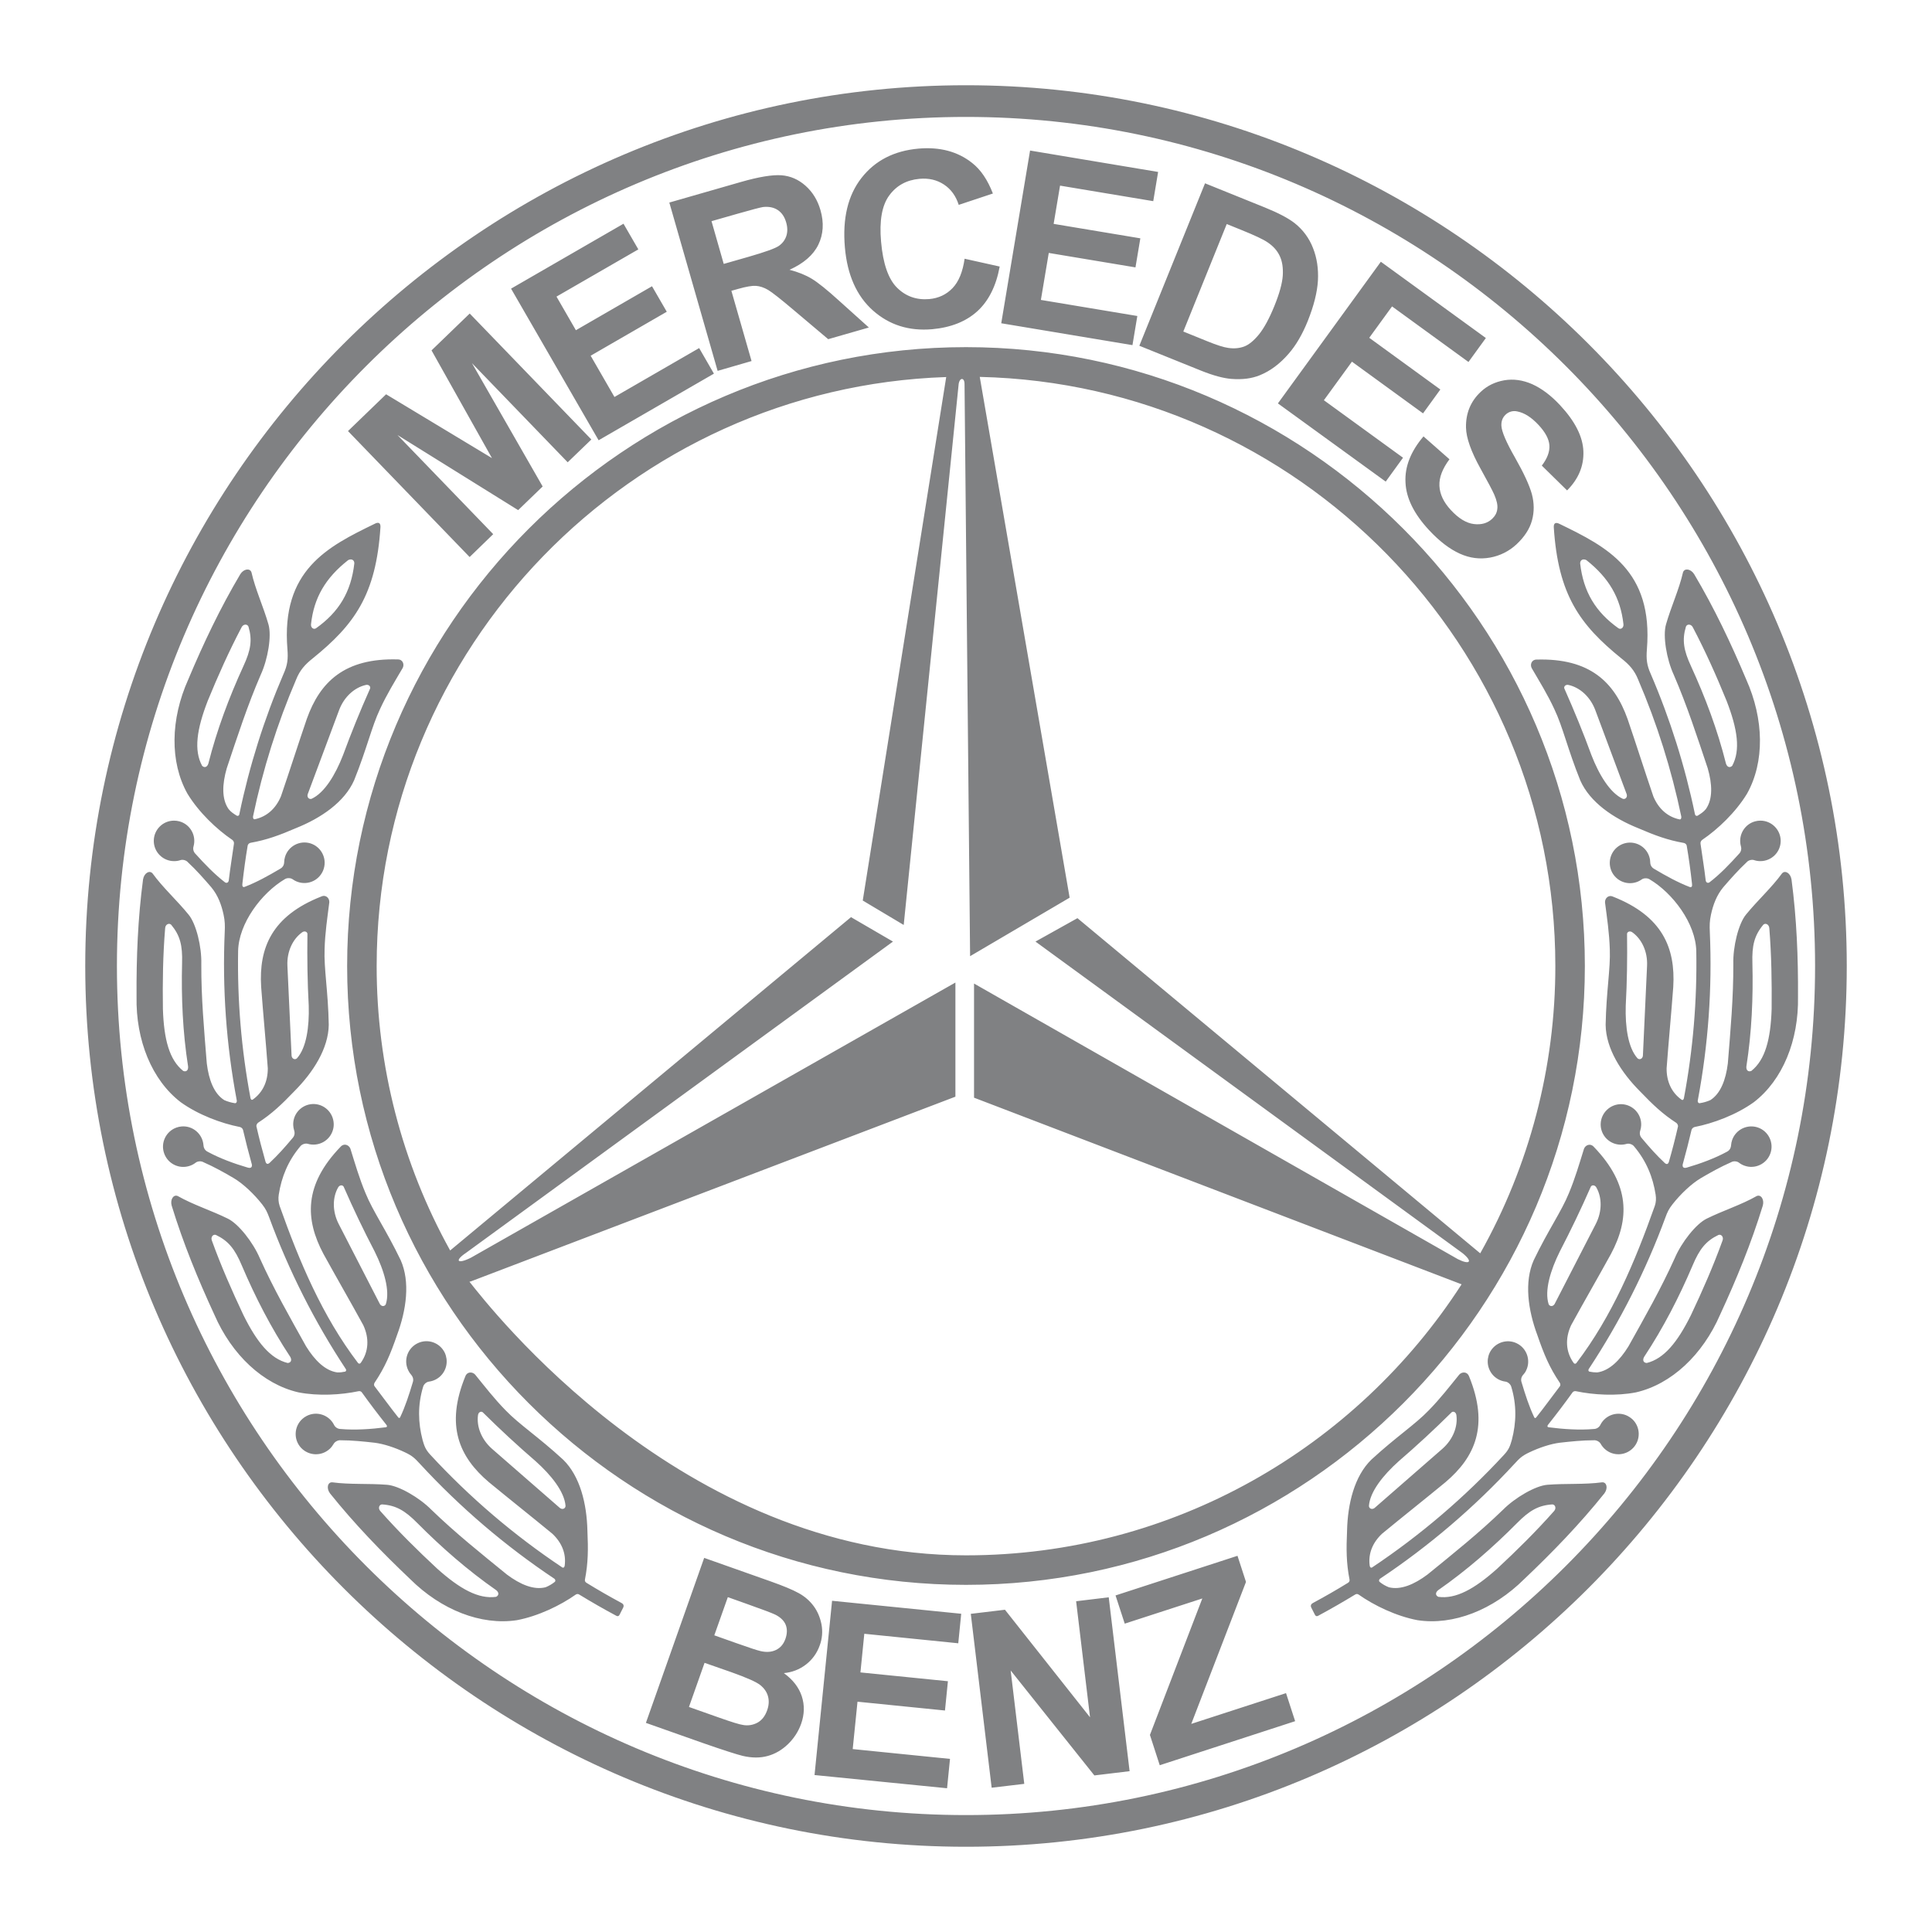 <svg xml:space="preserve" style="enable-background:new 0 0 2500 2500;" viewBox="0 0 2500 2500" y="0px" x="0px" xmlns:xlink="http://www.w3.org/1999/xlink" xmlns="http://www.w3.org/2000/svg" id="Layer_1" version="1.1">
<style type="text/css">
	.st0{fill-rule:evenodd;clip-rule:evenodd;fill:#808183;}
</style>
<path d="M607.5,1658.6c25.1,31.4,273.2,354,642.5,354c268.5,0,505.3-140,641.3-350.7l-630.9-241.5v-147.7l626,356.6
	c15.1,7.6,20.2,3.8,6.3-7.6l-552.8-403.3l54.3-30.3l521.2,433.7c63.8-113.5,97.3-241.5,97.2-371.8c0-414-332.9-752.8-744.8-762.3
	l116.3,673.9l-128.8,75.7l-7.2-740.3c0-8.8-6.3-8.8-7.6,0l-71.1,699.9l-53-31.6l108-677.4c-408.2,13.6-737,350.6-737,762.1
	c-0.1,128.8,32.6,255.5,95.1,368.1l518.7-431.3l54.3,31.6l-552.5,402.8c-15.1,10.1-11.4,15.1,6.3,6.3l627-356.1v147.7l-625.9,238.6
	C606.3,1659.2,610.8,1657.4,607.5,1658.6L607.5,1658.6z M1250,449.2c441.1,0,800.8,359.7,800.8,800.8s-359.7,800.8-800.8,800.8
	S449.2,1691.1,449.2,1250S808.9,449.2,1250,449.2L1250,449.2z M1250,2348.7c605.2,0,1098.7-493.6,1098.7-1098.7
	c0-605.1-493.6-1098.7-1098.7-1098.7C644.9,151.3,151.3,644.9,151.3,1250C151.3,1855.2,644.9,2348.7,1250,2348.7z M1250,2389.7
	c627.7,0,1139.7-512,1139.7-1139.7S1877.7,110.3,1250,110.3S110.3,622.3,110.3,1250S622.3,2389.7,1250,2389.7z M2190.6,811.9
	c-2.2-4.6-7.5-4.7-9-1.1c-5.2,17.3-3,30.6,6.5,51.1c18.6,40.6,34.3,82.4,45.3,126.2c1.6,4.9,5.2,5.7,8.1,2.8
	c10.8-20.1,7-47.1-7.3-84C2221.1,874.7,2206.9,842.9,2190.6,811.9L2190.6,811.9z M2099.8,1033.6c3,1.1,6.3-1.5,5.2-5.7l-40.8-109.3
	c-6.6-17.3-20-28.9-34.2-32.2c-4.1-1.2-7.4,2.2-5.3,5.5c12.4,28,24.1,56.4,34.6,85.2C2069.2,1002.6,2083.3,1025.9,2099.8,1033.6
	L2099.8,1033.6z M2289.5,1201.2c-0.3-5.1-5.1-7.3-7.8-4.6c-11.6,13.9-14.8,26.9-14.1,49.6c1.1,44.6-0.8,89.2-7.8,133.9
	c-0.4,5.1,2.6,7.2,6.4,5.7c17.9-14.2,25-40.6,26.3-80.1C2292.8,1270.9,2292.3,1236.1,2289.5,1201.2z M2118.9,1369.4
	c2.4,2.3,6.4,1.1,7-3.2l5.4-116.6c0.8-18.5-7-34.4-18.8-43c-3.3-2.7-7.7-0.9-7.1,2.9c0.4,30.6,0,61.3-1.7,91.9
	C2102.9,1328.8,2106.7,1355.8,2118.9,1369.4L2118.9,1369.4z M2228.9,1605.4c1.9-4.7-1.6-8.7-5.2-7.4c-16.3,7.8-24.6,18.4-33.4,39.3
	c-17.5,41.1-37.9,80.8-62.8,118.5c-2.5,4.5-0.7,7.7,3.4,7.9c22.2-5.5,39.6-26.5,57.2-62C2203,1670.2,2217,1638.3,2228.9,1605.4
	L2228.9,1605.4z M2003.9,1687.5c1.2,3,5.3,3.7,7.7,0c17.8-34.6,35.6-69.2,53.4-103.8c8.4-16.5,7.9-34.3,0.8-46.9
	c-1.9-3.8-6.6-4-7.7-0.3c-12.3,28.1-25.6,55.7-39.7,82.9C2006.2,1643.9,1998.4,1670.1,2003.9,1687.5L2003.9,1687.5z M2100.7,807.4
	c0.7,4.6-3.1,7.7-6.4,5.6c-29.5-21-45.4-47-49.6-84c0-4.7,4.1-6.3,8.1-4.2C2082,747.9,2096.9,773.6,2100.7,807.4L2100.7,807.4z
	 M2010.8,1955.5c3.5-3.7,1.7-8.7-2.1-8.8c-18.1,1.2-29.7,8-45.6,24.1c-31.5,31.7-65.1,61.1-102.1,86.9c-4,3.2-3.5,6.9,0.2,8.6
	c22.6,3.1,46.6-10,76.1-36.4C1962.8,2006.2,1987.6,1981.7,2010.8,1955.5z M1771.4,1948.6c0,3.2,3.6,5.4,7.2,2.8l87.9-76.7
	c13.9-12.3,20-28.9,18.1-43.3c-0.4-4.3-4.6-6.2-7-3.1c-21.8,21.6-44.3,42.4-67.5,62.4C1789.6,1909,1772.7,1930.4,1771.4,1948.6z
	 M2197.2,1055.2c3.7-2.4,7.2-4.5,10.3-8.4c9-13,8.2-32.1,2.3-52.6c-13.9-41.5-26.7-81.1-44-121.1c-9.3-20.2-14.3-50.3-10-65.1
	c6.6-23.1,16.9-45,22-67.4c1.9-5.7,10-4.6,14.4,2.3c26,43.8,47.7,89.5,67.3,136.1c23.2,51.6,24.1,107.1,1.1,148.1
	c-14.6,24-37.8,46-57.7,59.5c-1.8,1.2-2.8,3.3-2.4,5.4c2.1,15.4,4.8,31,6.6,46.7c0.3,3.9,3.3,4.3,5,3c13.7-10.5,26-23.4,38.2-36.9
	c2.6-2.5,3.5-6.3,2.4-9.8c-3.8-14,4.5-28.5,18.5-32.2c2.2-0.6,4.5-0.9,6.8-0.9c14.4,0,26.2,11.8,26.2,26.2
	c0,14.5-11.8,26.2-26.3,26.2c-2.8,0-5.5-0.4-8.1-1.3c-2.8-1-7.4,0-9.7,2.8c-10.6,9.9-20.9,21.5-30.2,32.3
	c-8.6,10.3-13.2,22.8-15.9,35.4c-1.8,8.3-1.9,14.2-1.5,22.5c3.2,72.9-2,145.8-15.5,217.5c-0.6,2.4,0.7,4.3,2.5,4
	c4.7-0.7,9.2-2,13.6-3.9c13.3-8.4,20.1-26.3,22.7-47.5c3.5-43.6,7.3-85.1,7.1-128.7c-0.6-22.2,6.6-51.9,16.3-63.8
	c15.1-18.6,33.2-34.8,46.7-53.4c4-4.6,11-0.3,12.3,7.8c6.7,50.5,8.7,101,8.4,151.6c1.1,56.6-19.9,108-57.1,136.6
	c-22.8,16.4-52.8,27.5-76.5,32.1c-1.7,0.3-3.8,2-4.2,3.9c-3.3,14.3-7,28.5-10.9,42.7c-1.6,4.6-0.1,7.5,5,5.9
	c17.2-5,36-11.9,51.6-20.4c3.3-1.6,5.2-4.5,5.5-8.5c0.2-2.3,0.6-4.6,1.4-6.8c4.8-13.6,19.7-20.8,33.4-16.1
	c13.7,4.8,20.9,19.8,16.1,33.4c-4.8,13.7-19.9,20.9-33.5,16c-2.6-0.9-5-2.2-7.2-3.9c-2.3-1.9-7-2.5-10.1-0.6
	c-13.3,5.8-26.8,13.3-39.2,20.6c-12.3,7.3-26.4,20.7-36.8,34c-4.6,5.9-6.5,9.8-9,16.7c-25.4,69-58.7,134.8-99.2,196.2
	c-0.9,1.3-0.7,3,0.9,3.5c3.2,0.7,6.5,1,10,1c15.6-2.1,29.2-15.6,40.4-33.7c21.3-38.2,42-74.4,59.9-114.1
	c8.7-20.5,27.6-44.5,41.4-51.2c21.5-10.6,44.6-17.8,64.6-29.2c5.5-2.5,10.1,4.3,8,12.2c-14.9,48.7-34.1,95.5-55.3,141.3
	c-22.5,51.9-63,90-108.8,100.5c-25.6,5-55,3.3-77.8-1.5c-1.6-0.4-3.5,0.4-4.3,1.5c-10.2,14.2-20.8,28.2-31.7,41.9
	c-1.1,1.5-1.4,2.9,0.9,3.3c18.5,2.4,39.8,3.9,58.5,2.2c3.6-0.1,6.9-2.3,8.4-5.6c6.7-12.9,22.6-17.9,35.5-11.1c2,1.1,3.9,2.4,5.6,3.9
	c10.6,9.8,11.3,26.5,1.4,37.1c-9.9,10.6-26.5,11.3-37.1,1.4c-2-1.9-3.8-4.1-5.1-6.5c-1.4-2.6-5.4-5-9-4.6c-14.5,0-29.9,1.6-44.1,3.2
	c-11.8,1.5-26.3,6.3-39.3,12.5c-9.3,4.4-12.4,7.4-19.2,14.8c-51.9,56.3-110.3,106.2-174,148.7c-1.4,1.2-1.7,3-0.4,4.1
	c3.7,3,7.2,5,11.8,6.9c15.3,3.9,32.9-3.6,50-16.4c33.9-27.6,66.5-53.6,97.8-83.9c15.7-15.8,42.1-31.1,57.4-32.3
	c23.9-1.9,48.1-0.1,70.9-3.2c6-0.3,7.8,7.7,2.9,14.3c-31.9,39.8-67,76.1-103.7,110.9c-40.1,39.9-91.8,60.3-138.2,53.2
	c-27.6-5.2-56.4-19.2-76.1-33.1c-1.4-1-3.2-1-4.6,0c-15.6,9.5-31.4,18.6-47.4,27.2c-2.3,1.4-3.9,0.6-4.9-1.7l-4.5-8.9
	c-1.1-2.5-0.1-4.5,2.2-5.7c15.4-8.3,30.6-17,45.5-26.2c1.7-1.1,2.2-2.6,1.9-4.1c-4.2-21.6-4.3-39.3-3.2-63.3
	c0.8-34.9,9.5-70.5,31.4-91.9c31.8-29.3,57-45.7,74.3-63.8c14.9-15.2,26.4-30.2,39.5-46.3c3.6-3.9,10.3-3.9,12.6,2.1
	c26.1,63.8,8.1,104.5-30.5,137.2c-27.2,22.4-54.9,44.3-82.1,66.7c-12.2,11.5-18,25.8-15.9,41.2c0.2,2.2,1.8,3.3,3.2,2.3
	c62.5-41.7,119.8-90.7,170.8-145.9c6.4-6.9,7.8-11.8,9.9-19c5.8-22.2,6.5-45-0.7-68.8c-0.9-3.4-4.6-6.4-7.6-6.7
	c-14.4-1.9-24.5-15-22.7-29.4c0.4-2.7,1.1-5.4,2.3-7.9c6.3-13,22-18.6,35-12.3c13,6.2,18.6,22,12.3,35c-1,2.2-2.3,4.1-3.9,5.8
	c-2.5,2.6-3.3,6.5-2,9.9c4.7,15.7,9.6,31,16.3,45.1c0.4,1.2,1.8,1.2,2.5,0.2c10.6-13.2,20.2-26.7,30.7-40.4c0.9-1,0.7-3.1,0-4.3
	c-13.7-20.2-20.7-37.4-29.1-61.7c-12.2-32.7-17.2-69-4.8-97c18.7-38.9,36.1-63.5,45.5-86.7c8.2-19.6,13.4-37.8,19.6-57.6
	c1.9-4.9,8.2-7.4,12.5-2.7c47.8,49.5,46.2,94.1,22.4,138.8c-17,30.9-34.7,61.4-51.6,92.3c-7.8,16.8-7.1,34.1,3.2,48.6
	c1.1,1.6,2.7,1.5,3.7,0.2c46.2-60.6,75.8-131.1,101.4-203.2c1.6-4.6,1.9-9.4,1.1-14.6c-3.5-22.6-12-43.7-28-62.6
	c-2.2-2.8-6.8-4-9.6-3.1c-13.9,4-28.5-4-32.5-17.9c-0.8-2.7-1.1-5.5-1-8.2c0.5-14.4,12.8-25.8,27.2-25.3
	c14.5,0.6,25.8,12.8,25.2,27.3c-0.1,2.3-0.5,4.6-1.2,6.8c-1.2,3.8-0.5,7.1,2,9.9c9.6,11.5,19.3,22.4,29.7,32.1
	c2.7,2.4,4.7,1.5,5.6-2.4c4.2-14.6,8-29.4,11.4-44.3c0.6-1.8-0.6-4-1.9-5.1c-17.9-11.6-30.6-23.7-46.9-40.7
	c-24.7-24.7-44.3-55.6-44.7-86.2c0.8-43.2,6.4-72.7,5.4-97.8c-0.7-21.3-3.5-40-6.2-60.6c-0.3-5.3,4.3-10.2,10.2-7.6
	c64.1,25.2,81.1,66.4,78.1,116.9c-2.6,35.1-6,70.2-8.6,105.4c-0.1,16.9,6.3,31.1,19.1,40.3c1.9,1.5,3-0.2,3.3-1.8
	c11.8-62.7,17.1-126.4,16-190.1c-0.7-35.9-30.4-75.3-60.5-93.1c-3-1.9-7.7-1.6-10.1,0.2c-11.8,8.4-28.2,5.6-36.6-6.3
	c-1.6-2.3-2.8-4.7-3.6-7.4c-4.2-13.8,3.5-28.5,17.3-32.8c13.9-4.3,28.6,3.5,32.8,17.4c0.7,2.2,1.1,4.5,1.1,6.8
	c0.1,4,1.9,6.9,5.2,8.7c15.2,9,30.3,17.4,45.9,23.4c2.5,0.9,3.4-1,3-3.9c-1.8-16.6-4.1-33.2-6.9-49.7c-0.4-1.7-1.9-3-3.6-3.4
	c-21.1-3.7-37.5-9.8-59.1-19.1c-32.4-13-62.6-33.7-75-61.8c-16.2-40-22.6-69.4-33.5-92.1c-8.9-19.3-19-35.4-29.4-53.3
	c-2.4-4.7,0-11.1,6.4-11c68.9-2,100.7,29.2,117.7,76.9c11.4,33.3,22,67,33.4,100.3c6.6,15.7,18.2,26.3,33.8,29.6
	c1.8,0.4,2.6-1.7,2.3-3.7c-12.7-60.9-31.4-120.3-55.9-177.4c-4.7-11.7-11.3-19.1-21.5-27.1c-53.6-43.4-82-81.9-87.6-170
	c-0.2-5.6,2.9-6.6,7.8-4c60.9,29.6,121,59.9,112.7,162.1c-1,12.7-0.2,20.5,5.1,32.2c25,58.2,44.1,118.8,57,180.8
	C2193.5,1055.5,2195.5,1056.4,2197.2,1055.2L2197.2,1055.2z M1842,564.7l33.6,29.6c-9.1,12.2-13.5,23.6-13,34.4
	c0.5,10.7,5.4,21.2,14.9,31.4c10,10.8,19.9,16.8,29.6,18c9.7,1.2,17.6-1,23.7-6.7c3.9-3.7,6.2-7.9,6.7-12.8c0.7-4.9-0.7-11.1-4-18.7
	c-2.3-5.2-8.2-16.4-17.7-33.5c-12.3-22.1-18.5-39.8-18.8-53c-0.4-18.7,6-34.1,19.1-46.4c8.4-7.9,18.5-12.8,30.4-14.9
	c11.8-2,23.8-0.4,36.1,5c12.2,5.5,24.3,14.5,36.1,27.2c19.4,20.8,29.5,40.7,30.2,59.7c0.7,19-6.4,35.9-21.1,50.6l-32.7-32.1
	c7.2-9.4,10.4-18.2,9.8-26.4c-0.6-8.2-5.4-17-14.2-26.4c-9.1-9.7-18.1-15.5-27.3-17.3c-5.5-1.3-11.2,0.3-15.2,4.2
	c-3.9,3.7-5.7,8.5-5.4,14.4c0.4,7.5,6.2,21.2,17.6,41.1c11.3,19.9,18.6,35.6,21.8,47.2c3.1,11.6,3.2,23,0.2,34
	c-3,11.1-9.8,21.5-20.2,31.2c-9.5,8.8-21.3,14.7-34,17c-13.2,2.4-26.3,0.8-39.3-5.1c-13-5.9-26.3-16-39.7-30.4
	c-19.5-21-29.7-41.5-30.5-61.8C1817.6,604,1825.5,584.1,1842,564.7L1842,564.7z M1653.6,522l133.2-183.3l135.9,98.7l-22.5,31
	l-98.9-71.9l-29.5,40.6l92,66.9l-22.4,30.9l-92-66.9l-36.3,49.9l102.4,74.4l-22.4,30.9L1653.6,522L1653.6,522z M1587.4,289.9
	l-56.2,139.1l31.6,12.8c11.8,4.8,20.7,7.6,26.5,8.4c7.5,1.1,14.4,0.5,20.6-1.8c6.2-2.3,12.6-7.6,19.3-15.8
	c6.6-8.2,13.3-20.5,19.9-36.8c6.6-16.2,10.1-29.3,10.8-39.1c0.6-9.9-0.6-18.3-3.8-25.2c-3.2-7-8.4-12.9-15.7-17.8
	c-5.4-3.8-16.7-9.1-34-16.1L1587.4,289.9L1587.4,289.9z M1559.3,237.2l77.5,31.3c17.5,7.1,30.2,13.8,38.4,20.2
	c10.7,8.4,18.9,19.5,23.8,32.2c5.1,12.8,7.2,26.9,6.4,42.1c-0.9,15.3-5.3,32.7-13.2,52.5c-7,17.3-15.2,31.3-24.6,42.1
	c-11.4,13.2-23.9,22.5-37.5,28c-10.3,4.2-22.4,5.8-36.6,4.7c-10.5-0.8-23.7-4.4-39.4-10.7l-79.8-32.2L1559.3,237.2L1559.3,237.2z
	 M1295.6,418.3l37.3-223.5l165.7,27.7l-6.3,37.8l-120.6-20.1l-8.3,49.5l112.2,18.7l-6.3,37.6l-112.2-18.7l-10.2,60.8l124.8,20.8
	l-6.3,37.7L1295.6,418.3z M1248.2,334.8l45.4,10.1c-4.6,25.2-14.3,44.5-29,57.9c-14.7,13.3-34.2,21-58.4,23.2
	c-30,2.6-55.5-5.5-76.6-24.2c-21.1-18.8-33.2-46-36.3-81.5c-3.3-37.6,3.9-67.6,21.5-90.1c17.6-22.5,42.2-35.1,73.8-37.9
	c27.6-2.4,50.8,3.8,69.4,18.6c11.1,8.7,20,21.9,26.8,39.5l-44.2,14.7c-3.7-11.5-10-20.3-19.1-26.3c-9.1-6-19.6-8.5-31.7-7.4
	c-16.7,1.5-29.8,8.7-39.2,21.6c-9.4,12.9-12.9,32.8-10.5,59.7c2.5,28.5,9.4,48.4,20.7,59.6c11.3,11.2,25.2,16.1,41.6,14.7
	c12.1-1.1,22.2-5.8,30.3-14.3C1240.7,364.3,1245.8,351.6,1248.2,334.8L1248.2,334.8z M936.5,341.5l32.5-9.3
	c21.1-6.1,34-10.7,38.8-14c4.7-3.3,7.9-7.5,9.7-12.8c1.7-5.2,1.7-11.1-0.2-17.6c-2.1-7.4-5.8-12.7-11-16.1c-5.2-3.4-11.5-4.6-19-3.8
	c-3.7,0.6-14.4,3.4-32.3,8.5l-34.3,9.8L936.5,341.5L936.5,341.5z M928.6,479.9l-62.5-217.8l92.6-26.6c23.3-6.7,40.7-9.5,52.4-8.7
	c11.7,0.9,22.1,5.4,31.3,13.6c9.2,8.2,15.6,18.7,19.3,31.6c4.7,16.3,3.7,31.3-2.8,44.7c-6.5,13.3-19,24.2-37.3,32.4
	c11.1,2.9,20.7,6.7,28.8,11.6c8.1,4.9,19.8,14.3,35.1,28.2l38.8,34.9l-52.6,15.1l-45.4-38.3c-16.2-13.7-26.9-22.1-32.3-25.4
	c-5.4-3.2-10.7-4.9-15.8-5.3c-5.1-0.3-12.7,1-22.9,3.9l-8.9,2.5l26.1,90.9L928.6,479.9L928.6,479.9z M774.6,569.7L661.3,373.5
	l145.5-84l19.2,33.2l-105.9,61.1l25.1,43.5l98.5-56.9l19.1,33l-98.5,56.9l30.8,53.4l109.6-63.3l19.1,33.1L774.6,569.7L774.6,569.7z
	 M607.7,720.8l-157.4-163l49.3-47.6l137,82.6l-78.2-139.4l49.4-47.7l157.4,163l-30.6,29.5L610.7,469.9l91.5,159.6l-31.7,30.6
	l-156.2-97.2l123.9,128.3L607.7,720.8L607.7,720.8z M312.5,811.9c2.2-4.6,7.5-4.7,9-1.1c5.2,17.3,3,30.6-6.5,51.1
	c-18.6,40.6-34.3,82.4-45.4,126.2c-1.6,4.9-5.2,5.7-8.1,2.8c-10.8-20.1-7-47.1,7.3-84C282,874.7,296.2,842.9,312.5,811.9
	L312.5,811.9z M403.3,1033.6c-3,1.1-6.3-1.5-5.2-5.7l40.8-109.3c6.6-17.3,20-28.9,34.2-32.2c4.1-1.2,7.4,2.2,5.4,5.5
	c-12.5,28-24,56.4-34.6,85.2C434,1002.6,419.9,1025.9,403.3,1033.6L403.3,1033.6z M213.7,1201.2c0.2-5.1,5.1-7.3,7.8-4.6
	c11.6,13.9,14.8,26.9,14.1,49.6c-1.1,44.6,0.8,89.2,7.8,133.9c0.4,5.1-2.6,7.2-6.3,5.7c-17.9-14.2-25-40.6-26.3-80.1
	C210.3,1270.9,210.8,1236.1,213.7,1201.2z M384.3,1369.4c-2.3,2.3-6.4,1.1-7-3.2l-5.4-116.6c-0.8-18.5,7-34.4,18.8-43
	c3.3-2.7,7.7-0.9,7.1,2.9c-0.4,30.6,0,61.3,1.7,91.9C400.3,1328.8,396.5,1355.8,384.3,1369.4L384.3,1369.4z M274.2,1605.4
	c-1.9-4.7,1.6-8.7,5.2-7.4c16.3,7.8,24.6,18.4,33.4,39.3c17.5,41.1,37.9,80.8,62.8,118.5c2.5,4.5,0.7,7.7-3.4,7.9
	c-22.2-5.5-39.6-26.5-57.2-62C300.1,1670.2,286.1,1638.3,274.2,1605.4L274.2,1605.4z M499.3,1687.5c-1.2,3-5.3,3.7-7.7,0
	l-53.4-103.8c-8.4-16.5-7.9-34.3-0.8-46.9c1.9-3.8,6.6-4,7.7-0.3c12.3,28.1,25.5,55.7,39.7,82.9
	C497,1643.9,504.8,1670.1,499.3,1687.5L499.3,1687.5z M402.5,807.4c-0.7,4.6,3.1,7.7,6.4,5.6c29.6-21,45.4-47,49.6-84
	c0.1-4.7-4.1-6.3-8-4.2C421.1,747.9,406.2,773.6,402.5,807.4L402.5,807.4z M492.3,1955.5c-3.5-3.7-1.7-8.7,2.1-8.8
	c18,1.2,29.7,8,45.6,24.1c31.5,31.7,65.1,61.1,102.1,86.9c4,3.2,3.4,6.9-0.2,8.6c-22.6,3.1-46.6-10-76.1-36.4
	C540.3,2006.2,515.5,1981.7,492.3,1955.5z M731.8,1948.6c0,3.2-3.6,5.4-7.2,2.8l-88-76.7c-13.9-12.3-20-28.9-18.1-43.3
	c0.4-4.3,4.6-6.2,7-3.1c21.8,21.6,44.3,42.4,67.5,62.4C713.5,1909,730.4,1930.4,731.8,1948.6z M305.9,1055.2
	c-3.7-2.4-7.2-4.5-10.2-8.4c-9-13-8.2-32.1-2.3-52.6c13.9-41.5,26.7-81.1,44-121.1c9.3-20.2,14.3-50.3,10-65.1
	c-6.6-23.1-16.9-45-22-67.4c-1.9-5.7-10-4.6-14.4,2.3c-26,43.8-47.7,89.5-67.3,136.1c-23.2,51.6-24.1,107.1-1.1,148.1
	c14.6,24,37.8,46,57.7,59.5c1.8,1.2,2.8,3.3,2.4,5.4c-2.1,15.4-4.8,31-6.6,46.7c-0.3,3.9-3.3,4.3-5,3c-13.6-10.5-26-23.4-38.2-36.9
	c-2.6-2.5-3.5-6.3-2.4-9.8c3.8-14-4.5-28.5-18.5-32.2c-2.2-0.6-4.5-0.9-6.8-0.9c-14.5,0-26.2,11.8-26.2,26.2
	c0,14.5,11.9,26.3,26.4,26.2c2.8,0,5.5-0.4,8.1-1.3c2.8-1,7.4,0,9.7,2.8c10.7,9.9,20.9,21.5,30.2,32.3c8.6,10.3,13.2,22.8,15.9,35.4
	c1.8,8.3,1.9,14.2,1.5,22.5c-3.2,72.9,2,145.8,15.5,217.5c0.6,2.4-0.7,4.3-2.4,4c-4.7-0.7-9.2-2-13.6-3.9
	c-13.4-8.4-20.1-26.3-22.7-47.5c-3.5-43.6-7.3-85.1-7.1-128.7c0.6-22.2-6.6-51.9-16.4-63.8c-15.1-18.6-33.2-34.8-46.7-53.4
	c-4-4.6-11-0.3-12.3,7.8c-6.7,50.5-8.7,101-8.4,151.6c-1.1,56.6,19.9,108,57.1,136.6c22.8,16.4,52.8,27.5,76.5,32.1
	c1.7,0.3,3.8,2,4.2,3.9c3.3,14.3,7,28.6,10.9,42.7c1.6,4.6,0.1,7.5-5,5.9c-17.2-5-36-11.9-51.6-20.4c-3.3-1.6-5.2-4.5-5.5-8.5
	c-1.1-14.5-13.7-25.4-28.1-24.3c-2.3,0.2-4.5,0.6-6.7,1.4c-13.7,4.8-20.9,19.8-16.1,33.4c4.8,13.7,19.7,20.9,33.4,16.1
	c2.7-0.9,5.2-2.3,7.4-4c2.3-1.9,7-2.5,10.1-0.6c13.3,5.8,26.8,13.3,39.2,20.6c12.3,7.3,26.4,20.7,36.8,34c4.6,5.9,6.4,9.8,9,16.7
	c25.4,69,58.6,134.9,99.1,196.2c0.9,1.3,0.7,3-0.9,3.5c-3.3,0.7-6.6,1.1-10,1c-15.6-2.1-29.2-15.6-40.4-33.7
	c-21.3-38.2-42-74.4-59.9-114.1c-8.7-20.5-27.6-44.5-41.4-51.2c-21.5-10.6-44.6-17.8-64.7-29.2c-5.5-2.5-10.1,4.3-8,12.2
	c14.9,48.7,34.1,95.5,55.3,141.3c22.5,51.9,63,90,108.8,100.5c25.6,5,55,3.3,77.8-1.5c1.6-0.4,3.5,0.4,4.2,1.5
	c10.2,14.2,20.8,28.2,31.7,41.9c1.1,1.5,1.5,2.9-0.9,3.3c-18.5,2.4-39.8,3.9-58.5,2.2c-3.6-0.1-6.9-2.3-8.4-5.6
	c-6.7-12.9-22.6-17.9-35.4-11.2c-2.1,1.1-4,2.4-5.7,4c-10.6,9.8-11.3,26.5-1.5,37.1c9.9,10.6,26.5,11.3,37.2,1.4
	c2-1.9,3.7-4.1,5.1-6.5c1.4-2.6,5.5-5,9-4.6c14.5,0,29.9,1.6,44.1,3.2c11.8,1.5,26.3,6.3,39.3,12.5c9.3,4.4,12.4,7.4,19.2,14.8
	c51.9,56.3,110.3,106.2,174,148.7c1.4,1.2,1.7,3,0.4,4.1c-3.6,2.9-7.6,5.2-11.8,6.9c-15.3,3.9-32.9-3.6-50-16.4
	c-33.9-27.6-66.5-53.6-97.8-83.9c-15.6-15.8-42.1-31.1-57.4-32.3c-23.9-1.9-48.1-0.1-70.9-3.2c-6-0.3-7.8,7.7-2.9,14.3
	c31.9,39.8,67,76.1,103.7,110.9c40.1,39.9,91.8,60.3,138.2,53.2c27.6-5.2,56.4-19.2,76.1-33.1c1.4-1,3.2-1,4.6,0
	c15.6,9.5,31.4,18.6,47.5,27.2c2.3,1.4,3.9,0.6,4.9-1.7l4.5-8.9c1.1-2.5,0.1-4.5-2.2-5.7c-15.4-8.3-30.6-17-45.5-26.2
	c-1.7-1.1-2.2-2.6-1.9-4.1c4.2-21.6,4.3-39.3,3.2-63.3c-0.8-34.9-9.5-70.5-31.4-91.9c-31.8-29.3-57-45.7-74.4-63.8
	c-14.9-15.2-26.4-30.2-39.5-46.3c-3.6-3.9-10.3-3.9-12.6,2.1c-26.2,63.8-8.1,104.5,30.5,137.2c27.2,22.4,54.9,44.3,82.1,66.7
	c12.2,11.5,18,25.8,15.9,41.2c-0.2,2.2-1.8,3.3-3.2,2.3c-62.5-41.7-119.9-90.7-170.8-145.9c-6.4-6.9-7.8-11.8-9.9-19
	c-5.8-22.2-6.5-45,0.7-68.8c0.9-3.5,4.6-6.4,7.6-6.7c14.4-1.9,24.5-15,22.7-29.4c-0.4-2.8-1.1-5.4-2.3-8c-6.3-13-21.9-18.6-35-12.3
	c-13.1,6.3-18.6,21.9-12.3,35c1,2.2,2.3,4.1,3.8,5.8c2.6,3,3.3,6.4,2.1,9.9c-4.7,15.7-9.6,31-16.3,45.1c-0.4,1.2-1.8,1.2-2.5,0.2
	c-10.5-13.2-20.2-26.7-30.7-40.4c-0.9-1-0.7-3.1,0-4.3c13.6-20.2,20.7-37.4,29.1-61.7c12.2-32.7,17.2-69,4.8-97
	c-18.7-38.9-36.1-63.5-45.5-86.7c-8.2-19.6-13.4-37.8-19.6-57.6c-1.9-4.9-8.2-7.4-12.5-2.7c-47.9,49.5-46.2,94.1-22.4,138.8
	c17,30.9,34.7,61.4,51.6,92.3c7.8,16.8,7.1,34.1-3.2,48.6c-1.1,1.6-2.6,1.5-3.7,0.2c-46.2-60.6-75.8-131.1-101.4-203.2
	c-1.5-4.7-1.9-9.7-1.1-14.6c3.5-22.6,12-43.7,28-62.6c2.2-2.8,6.8-4,9.6-3.1c13.9,4,28.5-4,32.5-18c0.8-2.7,1.1-5.4,1-8.2
	c-0.6-14.5-12.7-25.8-27.2-25.3c-14.5,0.6-25.8,12.8-25.2,27.3c0.1,2.3,0.5,4.6,1.2,6.8c1.2,3.8,0.5,7.1-2,9.9
	c-9.6,11.5-19.3,22.4-29.7,32.1c-2.7,2.4-4.7,1.5-5.6-2.4c-4.2-14.7-8-29.4-11.4-44.3c-0.6-1.8,0.6-4,1.9-5.1
	c17.9-11.6,30.6-23.7,46.9-40.7c24.7-24.7,44.3-55.6,44.7-86.2c-0.8-43.2-6.4-72.7-5.4-97.8c0.6-21.3,3.5-40,6.1-60.6
	c0.3-5.3-4.3-10.2-10.2-7.6c-64.1,25.2-81.1,66.4-78,116.9c2.6,35.1,6,70.2,8.6,105.4c0.1,16.9-6.3,31.1-19.1,40.3
	c-1.9,1.5-3-0.2-3.3-1.8c-11.8-62.7-17.1-126.4-16-190.1c0.7-35.9,30.4-75.3,60.5-93.1c3-1.9,7.7-1.6,10.1,0.2
	c11.8,8.4,28.3,5.6,36.6-6.3c1.6-2.3,2.8-4.7,3.6-7.4c4.3-13.8-3.5-28.5-17.3-32.8c-13.9-4.2-28.6,3.6-32.8,17.5
	c-0.7,2.2-1,4.5-1.1,6.7c-0.1,4-1.9,6.9-5.2,8.7c-15.2,9-30.3,17.4-45.9,23.4c-2.5,0.9-3.4-1-3-3.9c1.9-16.7,4.1-33.3,6.9-49.7
	c0.5-1.7,1.9-3,3.6-3.4c21-3.7,37.5-9.8,59.1-19.1c32.4-13,62.6-33.7,75-61.8c16.2-40,22.7-69.4,33.5-92.1
	c8.9-19.3,18.9-35.4,29.4-53.3c2.4-4.7,0-11.1-6.4-11c-68.9-2-100.7,29.2-117.7,76.9c-11.4,33.3-22.1,67-33.5,100.3
	c-6.6,15.7-18.2,26.3-33.8,29.6c-1.8,0.4-2.6-1.7-2.3-3.7c12.7-60.9,31.4-120.3,55.9-177.4c4.7-11.7,11.3-19.1,21.4-27.1
	c53.6-43.4,82-81.9,87.6-170c0.2-5.6-2.9-6.6-7.7-4c-60.9,29.6-121,59.9-112.7,162.1c1,12.7,0.2,20.5-5.1,32.2
	c-25,58.2-44.1,118.8-57,180.8C309.7,1055.5,307.7,1056.4,305.9,1055.2L305.9,1055.2z M1054,2296.9l22.7-225.5l167.1,16.8l-3.8,38.2
	l-121.6-12.3l-5,50l113.2,11.4l-3.8,37.9l-113.2-11.4l-6.2,61.3l125.9,12.7l-3.8,38L1054,2296.9L1054,2296.9z M1500.7,2284.2
	L1488,2245l67.8-176.6l-100.4,32.6l-11.9-36.5l157.8-51.3l11,33.8l-70.8,183.7l122.6-39.8l11.8,36.3L1500.7,2284.2L1500.7,2284.2z
	 M1283.2,2313.3l-27-225l44.2-5.3l110.1,139.2l-18-150.2l42.2-5.1l27,225l-45.6,5.5l-108.3-135.8l17.6,146.7L1283.2,2313.3
	L1283.2,2313.3z M911.2,2015.9l85.4,30.2c16.9,6,29.3,11.1,37.1,15.5c7.5,4.1,14.1,9.8,19.2,16.7c5,6.8,8.3,14.6,10.1,23.6
	c1.7,9.1,1,18.6-2.3,27.3c-3.4,9.8-9.6,18.4-17.8,24.7c-8.3,6.4-18.2,10.2-28.6,11.1c11.6,8.4,19.4,18.4,23.2,29.9
	c3.8,11.6,3.5,23.6-0.9,35.9c-3.5,9.8-9.3,18.7-16.8,26c-7.8,7.5-16.5,12.7-26.3,15.4c-9.7,2.7-20.6,2.7-32.5-0.1
	c-7.4-1.8-25-7.4-52.5-17l-72.7-25.7L911.2,2015.9L911.2,2015.9z M941.8,2066.7l-17.5,49.4l28.2,10c16.8,6,27.3,9.4,31.6,10.4
	c7.7,1.8,14.4,1.3,20.1-1.5s9.8-7.5,12.2-14.5c2.3-6.6,2.4-12.6,0.3-18c-2.2-5.4-6.8-9.8-13.6-13.2c-4.1-2-16.3-6.6-36.6-13.8
	L941.8,2066.7L941.8,2066.7z M911.7,2151.7l-20.2,57.1l39.9,14.1c15.6,5.5,25.6,8.6,30.1,9.2c6.4,1.2,13,0.1,18.7-3
	c5.6-3.1,9.8-8.4,12.5-16c2.3-6.4,2.6-12.4,1.1-18c-1.5-5.6-4.9-10.5-10-14.6c-5.1-4.1-17.6-9.6-37.2-16.6L911.7,2151.7z" class="st0"></path>
</svg>
